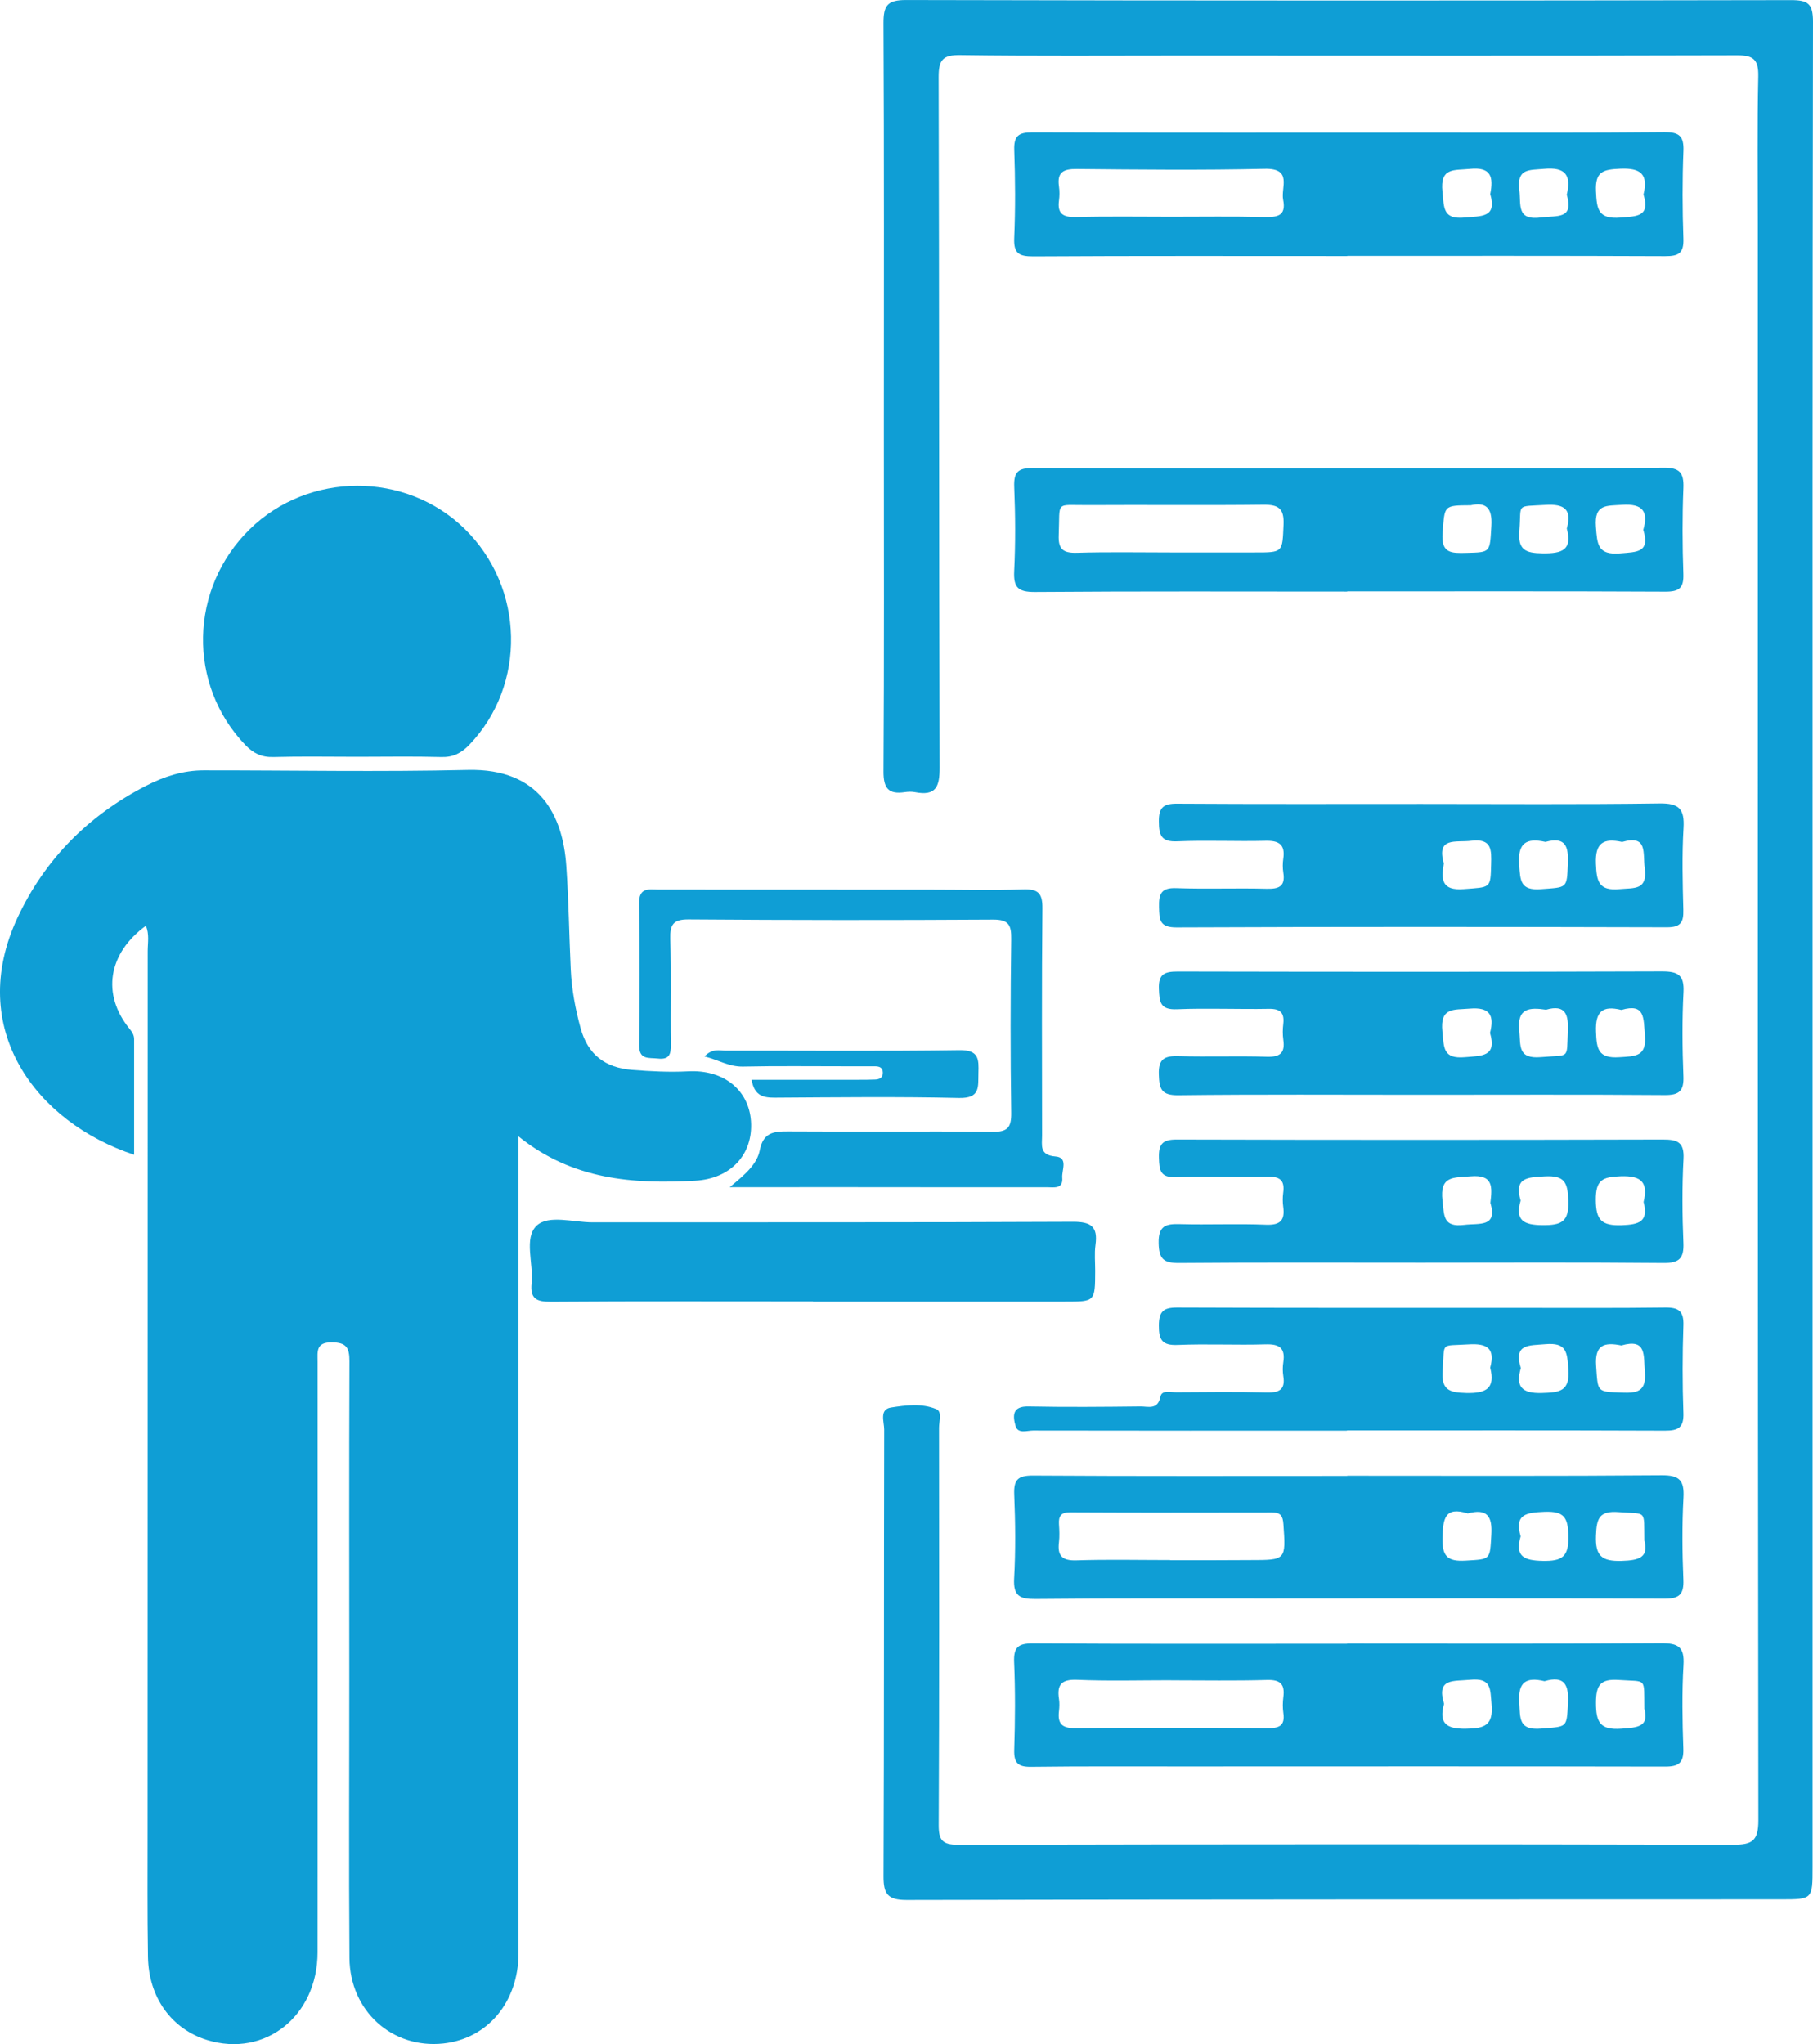 <svg width="55" height="62" viewBox="0 0 55 62" fill="none" xmlns="http://www.w3.org/2000/svg">
<g clip-path="url(#clip0_20_1773)">
<path d="M15.728 34.466C15.728 35.491 15.728 36.41 15.728 37.329C15.729 44.632 15.731 51.934 15.73 59.237C15.73 60.722 14.794 61.837 13.445 61.981C11.899 62.145 10.613 60.997 10.601 59.383C10.58 56.538 10.597 53.695 10.596 50.85C10.596 47.663 10.588 44.476 10.601 41.288C10.602 40.886 10.512 40.718 10.069 40.715C9.575 40.71 9.635 41 9.635 41.305C9.636 47.277 9.64 53.247 9.634 59.218C9.632 61.154 8.033 62.413 6.285 61.876C5.204 61.543 4.508 60.585 4.489 59.349C4.468 58.038 4.477 56.727 4.477 55.416C4.478 46.561 4.482 37.705 4.481 28.85C4.481 28.595 4.536 28.331 4.425 28.079C3.278 28.916 3.08 30.158 3.927 31.2C4.007 31.299 4.069 31.389 4.069 31.518C4.068 32.682 4.069 33.844 4.069 35.024C1.081 34.038 -1.039 31.191 0.533 27.83C1.365 26.052 2.689 24.729 4.437 23.83C4.981 23.551 5.558 23.366 6.179 23.366C8.851 23.364 11.523 23.416 14.194 23.353C16.387 23.302 17.075 24.75 17.179 26.256C17.252 27.302 17.265 28.352 17.314 29.4C17.342 30.005 17.452 30.597 17.613 31.184C17.834 31.994 18.364 32.387 19.179 32.45C19.744 32.494 20.308 32.524 20.877 32.494C21.949 32.436 22.716 33.056 22.782 34.007C22.85 34.998 22.186 35.751 21.086 35.812C19.207 35.916 17.367 35.789 15.728 34.466Z" fill="#0F9ED5"/>
<path d="M54.987 28.796C54.987 38.074 54.987 47.353 54.987 56.63C54.987 57.605 54.987 57.608 54.038 57.608C45.195 57.611 36.35 57.607 27.507 57.628C26.931 57.629 26.801 57.446 26.803 56.912C26.822 52.395 26.812 47.876 26.823 43.358C26.823 43.127 26.667 42.748 27.031 42.691C27.48 42.621 27.968 42.558 28.403 42.74C28.588 42.817 28.487 43.11 28.487 43.304C28.491 47.318 28.497 51.332 28.477 55.346C28.475 55.811 28.583 55.952 29.071 55.951C36.903 55.934 44.736 55.931 52.567 55.95C53.156 55.951 53.343 55.84 53.342 55.204C53.321 39.069 53.326 22.933 53.326 6.798C53.326 5.306 53.306 3.813 53.339 2.321C53.349 1.819 53.207 1.675 52.698 1.678C47.112 1.694 41.527 1.686 35.942 1.685C33.676 1.685 31.408 1.702 29.143 1.671C28.608 1.663 28.474 1.804 28.475 2.338C28.495 9.316 28.483 16.296 28.505 23.274C28.508 23.866 28.391 24.151 27.756 24.027C27.659 24.008 27.552 24.012 27.453 24.026C26.958 24.101 26.799 23.913 26.802 23.4C26.824 19.952 26.813 16.503 26.813 13.053C26.813 8.938 26.823 4.824 26.802 0.709C26.8 0.178 26.91 -0.001 27.49 0.001C36.435 0.022 45.38 0.021 54.327 0.004C54.852 0.002 55 0.115 55 0.66C54.982 10.036 54.987 19.417 54.987 28.796Z" fill="#0F9ED5"/>
<path d="M10.839 22.954C9.989 22.954 9.138 22.938 8.289 22.961C7.931 22.971 7.681 22.845 7.44 22.594C5.684 20.764 5.739 17.853 7.574 16.054C9.364 14.299 12.312 14.294 14.098 16.042C15.919 17.826 15.978 20.777 14.236 22.592C13.997 22.841 13.748 22.971 13.389 22.961C12.539 22.938 11.689 22.954 10.839 22.954Z" fill="#0F9ED5"/>
<path d="M40.868 17.944C37.71 17.944 34.554 17.931 31.396 17.956C30.883 17.959 30.742 17.817 30.767 17.318C30.808 16.473 30.803 15.623 30.768 14.777C30.75 14.331 30.87 14.193 31.336 14.195C35.364 14.212 39.391 14.202 43.419 14.2C45.767 14.198 48.114 14.212 50.462 14.187C50.95 14.182 51.087 14.333 51.068 14.803C51.033 15.669 51.037 16.538 51.067 17.405C51.082 17.831 50.946 17.948 50.522 17.946C47.304 17.93 44.086 17.938 40.868 17.938C40.868 17.94 40.868 17.941 40.868 17.944ZM35.513 16.756C36.361 16.756 37.208 16.755 38.055 16.756C38.932 16.757 38.901 16.757 38.938 15.914C38.96 15.425 38.79 15.305 38.33 15.309C36.555 15.33 34.779 15.309 33.004 15.32C31.987 15.326 32.162 15.174 32.118 16.231C32.1 16.663 32.256 16.777 32.669 16.766C33.616 16.738 34.566 16.756 35.513 16.756ZM49.851 16.069C50.01 15.518 49.839 15.27 49.21 15.312C48.739 15.345 48.362 15.28 48.414 15.974C48.455 16.501 48.458 16.842 49.149 16.784C49.653 16.741 50.066 16.765 49.851 16.069ZM47.531 16.03C47.691 15.456 47.465 15.28 46.891 15.314C45.961 15.369 46.161 15.26 46.092 16.088C46.042 16.674 46.267 16.777 46.798 16.783C47.381 16.791 47.709 16.686 47.531 16.03ZM44.616 15.325C43.777 15.329 43.831 15.334 43.763 16.158C43.71 16.79 44.036 16.78 44.477 16.769C45.232 16.751 45.193 16.761 45.243 15.947C45.278 15.375 45.053 15.228 44.616 15.325Z" fill="#0F9ED5"/>
<path d="M40.868 7.767C37.693 7.767 34.518 7.758 31.345 7.777C30.899 7.779 30.747 7.677 30.768 7.214C30.805 6.329 30.8 5.44 30.769 4.554C30.754 4.126 30.895 4.014 31.316 4.015C35.4 4.029 39.485 4.023 43.569 4.022C45.875 4.022 48.18 4.031 50.485 4.009C50.932 4.005 51.088 4.118 51.069 4.581C51.034 5.466 51.037 6.354 51.068 7.24C51.084 7.678 50.924 7.772 50.514 7.77C47.299 7.756 44.084 7.762 40.869 7.762C40.868 7.764 40.868 7.766 40.868 7.767ZM35.545 6.574C36.474 6.574 37.403 6.56 38.331 6.582C38.722 6.59 39.029 6.574 38.926 6.06C38.851 5.685 39.222 5.1 38.361 5.121C36.464 5.164 34.566 5.145 32.669 5.126C32.254 5.121 32.062 5.227 32.126 5.659C32.146 5.797 32.144 5.943 32.126 6.081C32.071 6.485 32.251 6.593 32.638 6.583C33.606 6.558 34.575 6.574 35.545 6.574ZM45.208 5.887C45.31 5.371 45.239 5.057 44.591 5.123C44.111 5.172 43.679 5.07 43.759 5.82C43.811 6.306 43.763 6.662 44.44 6.598C44.946 6.55 45.418 6.606 45.208 5.887ZM47.53 5.905C47.675 5.31 47.486 5.061 46.839 5.122C46.389 5.164 46.008 5.101 46.091 5.765C46.147 6.216 45.994 6.698 46.761 6.595C47.23 6.533 47.754 6.662 47.53 5.905ZM49.857 5.9C50.01 5.279 49.767 5.089 49.146 5.118C48.64 5.141 48.388 5.198 48.416 5.799C48.441 6.337 48.474 6.654 49.157 6.6C49.667 6.56 50.064 6.57 49.857 5.9Z" fill="#0F9ED5"/>
<path d="M40.865 49.851C44.04 49.851 47.213 49.862 50.388 49.84C50.906 49.837 51.104 49.947 51.071 50.5C51.021 51.344 51.037 52.192 51.066 53.039C51.081 53.469 50.924 53.582 50.51 53.581C45.637 53.571 40.764 53.576 35.891 53.577C34.355 53.577 32.818 53.569 31.282 53.588C30.889 53.593 30.756 53.477 30.768 53.076C30.796 52.19 30.803 51.301 30.765 50.417C30.746 49.959 30.889 49.843 31.34 49.846C34.515 49.866 37.688 49.856 40.863 49.856C40.865 49.855 40.865 49.852 40.865 49.851ZM35.525 50.965C35.525 50.964 35.525 50.964 35.525 50.963C34.575 50.963 33.624 50.99 32.676 50.95C32.201 50.931 32.059 51.097 32.126 51.532C32.144 51.65 32.14 51.775 32.126 51.893C32.08 52.273 32.208 52.419 32.623 52.415C34.562 52.396 36.503 52.401 38.444 52.415C38.794 52.418 38.99 52.353 38.932 51.955C38.909 51.798 38.912 51.631 38.932 51.472C38.982 51.087 38.845 50.943 38.438 50.955C37.466 50.983 36.496 50.965 35.525 50.965ZM43.808 51.678C43.642 52.265 43.871 52.439 44.464 52.432C45.028 52.425 45.309 52.34 45.248 51.685C45.206 51.227 45.251 50.885 44.596 50.949C44.086 50.999 43.568 50.894 43.808 51.678ZM46.855 50.992C46.291 50.855 46.046 51.023 46.089 51.643C46.12 52.117 46.063 52.485 46.754 52.428C47.551 52.362 47.524 52.413 47.567 51.671C47.597 51.113 47.474 50.809 46.855 50.992ZM49.884 51.827C49.87 50.857 49.969 51.016 49.118 50.955C48.553 50.915 48.416 51.104 48.416 51.65C48.416 52.234 48.54 52.476 49.183 52.431C49.681 52.397 50.032 52.372 49.884 51.827Z" fill="#0F9ED5"/>
<path d="M40.87 44.76C44.047 44.76 47.225 44.773 50.403 44.747C50.948 44.742 51.099 44.899 51.07 45.427C51.025 46.251 51.033 47.082 51.067 47.907C51.087 48.361 50.942 48.491 50.487 48.488C46.478 48.474 42.472 48.481 38.464 48.483C36.116 48.485 33.768 48.473 31.42 48.497C30.938 48.502 30.736 48.407 30.765 47.876C30.812 47.031 30.803 46.181 30.768 45.335C30.75 44.889 30.872 44.753 31.335 44.755C34.512 44.776 37.691 44.766 40.868 44.766C40.87 44.764 40.87 44.761 40.87 44.76ZM35.505 47.317C35.505 47.318 35.505 47.32 35.505 47.322C35.909 47.322 36.312 47.323 36.717 47.322C37.121 47.32 37.525 47.317 37.929 47.317C39.017 47.317 39.009 47.318 38.934 46.23C38.916 45.975 38.849 45.874 38.584 45.875C36.543 45.88 34.503 45.88 32.462 45.87C32.188 45.869 32.109 45.985 32.126 46.233C32.138 46.414 32.146 46.598 32.125 46.777C32.075 47.188 32.221 47.341 32.657 47.326C33.604 47.295 34.555 47.317 35.505 47.317ZM44.526 45.904C43.828 45.684 43.774 46.069 43.76 46.647C43.747 47.205 43.913 47.366 44.46 47.334C45.229 47.288 45.197 47.32 45.242 46.542C45.274 45.989 45.114 45.747 44.526 45.904ZM46.131 46.599C45.951 47.209 46.233 47.33 46.8 47.342C47.392 47.354 47.593 47.217 47.579 46.59C47.567 46.031 47.459 45.833 46.858 45.855C46.304 45.879 45.936 45.923 46.131 46.599ZM49.884 46.724C49.867 45.774 49.975 45.931 49.103 45.864C48.509 45.819 48.435 46.061 48.416 46.575C48.392 47.194 48.592 47.36 49.198 47.342C49.73 47.326 50.018 47.234 49.884 46.724Z" fill="#0F9ED5"/>
<path d="M40.861 43.393C37.686 43.393 34.512 43.396 31.337 43.389C31.155 43.389 30.881 43.501 30.808 43.247C30.723 42.952 30.701 42.648 31.199 42.659C32.331 42.682 33.464 42.672 34.596 42.659C34.826 42.656 35.124 42.775 35.205 42.358C35.245 42.153 35.517 42.231 35.688 42.23C36.598 42.224 37.509 42.213 38.417 42.236C38.798 42.246 38.998 42.159 38.931 41.74C38.909 41.602 38.909 41.455 38.931 41.317C38.996 40.889 38.814 40.764 38.395 40.776C37.506 40.803 36.615 40.757 35.727 40.794C35.253 40.814 35.154 40.639 35.156 40.204C35.158 39.779 35.291 39.658 35.711 39.659C39.169 39.673 42.626 39.669 46.084 39.669C47.559 39.669 49.036 39.678 50.512 39.659C50.924 39.653 51.083 39.767 51.068 40.2C51.038 41.086 51.037 41.973 51.068 42.859C51.084 43.3 50.913 43.395 50.507 43.393C47.292 43.38 44.077 43.386 40.862 43.386C40.861 43.39 40.861 43.391 40.861 43.393ZM45.207 41.483C45.365 40.897 45.113 40.742 44.552 40.777C43.667 40.833 43.833 40.685 43.765 41.561C43.72 42.151 43.953 42.239 44.477 42.251C45.082 42.266 45.369 42.116 45.207 41.483ZM46.136 41.496C45.973 42.056 46.164 42.27 46.778 42.251C47.315 42.234 47.63 42.207 47.579 41.524C47.541 41.012 47.526 40.715 46.882 40.771C46.38 40.816 45.911 40.753 46.136 41.496ZM49.186 40.81C48.662 40.702 48.377 40.796 48.42 41.424C48.476 42.229 48.433 42.211 49.194 42.24C49.664 42.258 49.948 42.212 49.899 41.614C49.856 41.108 49.959 40.587 49.186 40.81Z" fill="#0F9ED5"/>
<path d="M43.12 24.384C45.529 24.384 47.937 24.403 50.346 24.369C50.944 24.36 51.106 24.543 51.072 25.117C51.023 25.941 51.045 26.771 51.066 27.597C51.076 27.973 50.987 28.126 50.567 28.125C45.608 28.112 40.648 28.108 35.691 28.129C35.166 28.131 35.171 27.888 35.161 27.508C35.151 27.116 35.224 26.921 35.682 26.938C36.592 26.971 37.504 26.933 38.414 26.957C38.789 26.967 39 26.895 38.931 26.468C38.909 26.33 38.91 26.183 38.93 26.046C38.994 25.612 38.797 25.492 38.387 25.503C37.497 25.525 36.605 25.481 35.716 25.519C35.229 25.54 35.158 25.337 35.156 24.917C35.152 24.488 35.294 24.373 35.712 24.376C38.182 24.392 40.651 24.384 43.12 24.384ZM49.209 25.538C48.649 25.414 48.389 25.559 48.414 26.196C48.436 26.727 48.491 27.027 49.133 26.968C49.581 26.927 49.987 27.008 49.895 26.325C49.833 25.867 49.992 25.312 49.209 25.538ZM46.884 25.537C46.301 25.403 46.036 25.572 46.086 26.232C46.123 26.708 46.114 27.017 46.748 26.969C47.551 26.909 47.53 26.956 47.564 26.206C47.587 25.692 47.506 25.362 46.884 25.537ZM43.801 26.189C43.714 26.682 43.736 27.017 44.399 26.968C45.225 26.906 45.217 26.955 45.235 26.222C45.246 25.788 45.266 25.424 44.631 25.502C44.165 25.56 43.568 25.374 43.801 26.189Z" fill="#0F9ED5"/>
<path d="M43.089 33.206C40.64 33.206 38.193 33.19 35.745 33.219C35.226 33.225 35.169 33.025 35.155 32.588C35.138 32.099 35.342 32.022 35.762 32.034C36.651 32.059 37.543 32.024 38.432 32.052C38.835 32.064 38.988 31.936 38.931 31.539C38.908 31.38 38.911 31.214 38.93 31.056C38.969 30.718 38.84 30.593 38.491 30.599C37.561 30.616 36.629 30.573 35.7 30.611C35.19 30.632 35.173 30.387 35.157 29.993C35.139 29.54 35.331 29.468 35.728 29.468C40.624 29.478 45.52 29.481 50.416 29.464C50.904 29.463 51.097 29.572 51.071 30.093C51.027 30.938 51.035 31.788 51.068 32.633C51.087 33.081 50.954 33.219 50.494 33.214C48.026 33.195 45.556 33.206 43.089 33.206ZM46.902 30.625C46.395 30.552 46.017 30.572 46.089 31.262C46.136 31.718 46.034 32.123 46.747 32.063C47.631 31.987 47.523 32.146 47.563 31.3C47.587 30.786 47.508 30.453 46.902 30.625ZM49.187 30.632C48.614 30.49 48.394 30.68 48.417 31.291C48.436 31.809 48.478 32.109 49.123 32.066C49.616 32.034 49.961 32.054 49.9 31.385C49.854 30.881 49.911 30.42 49.187 30.632ZM45.202 31.329C45.335 30.805 45.207 30.539 44.585 30.592C44.103 30.634 43.679 30.544 43.757 31.289C43.807 31.781 43.771 32.123 44.444 32.065C44.963 32.02 45.412 32.052 45.202 31.329Z" fill="#0F9ED5"/>
<path d="M43.116 38.297C40.668 38.297 38.22 38.286 35.772 38.307C35.304 38.31 35.158 38.191 35.149 37.705C35.139 37.179 35.362 37.116 35.795 37.129C36.664 37.153 37.535 37.112 38.404 37.147C38.847 37.165 38.984 37.008 38.928 36.599C38.909 36.461 38.909 36.314 38.928 36.176C38.978 35.81 38.839 35.681 38.461 35.69C37.531 35.712 36.599 35.67 35.67 35.703C35.194 35.72 35.169 35.49 35.158 35.118C35.146 34.708 35.258 34.562 35.695 34.563C40.612 34.576 45.527 34.576 50.444 34.563C50.892 34.562 51.099 34.644 51.071 35.155C51.026 36 51.033 36.849 51.068 37.694C51.089 38.169 50.942 38.31 50.461 38.307C48.012 38.284 45.565 38.296 43.116 38.297ZM46.131 36.414C45.956 37.015 46.22 37.156 46.794 37.16C47.371 37.165 47.601 37.058 47.578 36.416C47.558 35.869 47.473 35.647 46.863 35.679C46.325 35.707 45.928 35.724 46.131 36.414ZM49.86 36.457C49.998 35.879 49.814 35.652 49.164 35.676C48.612 35.696 48.407 35.789 48.411 36.395C48.414 37.009 48.589 37.181 49.197 37.162C49.724 37.142 50.018 37.056 49.86 36.457ZM45.213 36.483C45.27 35.996 45.303 35.62 44.612 35.678C44.086 35.721 43.673 35.66 43.76 36.414C43.814 36.875 43.771 37.231 44.418 37.152C44.887 37.096 45.434 37.232 45.213 36.483Z" fill="#0F9ED5"/>
<path d="M24.665 39.474C22.014 39.474 19.364 39.464 16.714 39.483C16.274 39.487 16.078 39.39 16.127 38.921C16.19 38.326 15.886 37.551 16.278 37.178C16.636 36.835 17.396 37.076 17.98 37.075C22.834 37.07 27.69 37.081 32.545 37.058C33.107 37.055 33.309 37.21 33.233 37.76C33.198 38.018 33.224 38.283 33.224 38.545C33.221 39.481 33.221 39.479 32.312 39.479C29.762 39.477 27.214 39.479 24.665 39.479C24.665 39.476 24.665 39.475 24.665 39.474Z" fill="#0F9ED5"/>
<path d="M22.136 36.008C22.626 35.605 22.966 35.307 23.05 34.882C23.155 34.35 23.471 34.312 23.916 34.316C25.98 34.331 28.045 34.306 30.11 34.329C30.572 34.334 30.683 34.196 30.677 33.749C30.651 31.995 30.654 30.24 30.677 28.485C30.683 28.057 30.603 27.888 30.122 27.892C27.045 27.911 23.97 27.909 20.893 27.886C20.418 27.882 20.322 28.047 20.334 28.48C20.365 29.547 20.336 30.618 20.352 31.686C20.356 31.987 20.296 32.144 19.956 32.106C19.679 32.076 19.384 32.153 19.39 31.697C19.407 30.265 19.411 28.833 19.388 27.401C19.38 26.899 19.697 26.981 19.99 26.981C22.742 26.981 25.494 26.982 28.246 26.984C29.177 26.984 30.11 27.008 31.039 26.976C31.489 26.961 31.628 27.088 31.623 27.548C31.6 29.846 31.612 32.147 31.613 34.445C31.613 34.734 31.526 35.037 32.018 35.076C32.417 35.107 32.206 35.492 32.225 35.72C32.256 36.077 31.962 36.009 31.756 36.009C29.692 36.012 27.628 36.008 25.563 36.007C24.477 36.007 23.393 36.008 22.136 36.008Z" fill="#0F9ED5"/>
<path d="M22.801 32.75C23.925 32.75 24.992 32.75 26.061 32.75C26.223 32.75 26.384 32.749 26.546 32.743C26.68 32.738 26.783 32.691 26.782 32.534C26.78 32.369 26.666 32.343 26.536 32.341C26.234 32.34 25.93 32.341 25.628 32.341C24.598 32.341 23.568 32.328 22.538 32.35C22.116 32.358 21.799 32.149 21.372 32.042C21.617 31.787 21.831 31.867 22.016 31.867C24.379 31.861 26.743 31.886 29.105 31.851C29.699 31.843 29.695 32.127 29.682 32.547C29.67 32.957 29.748 33.317 29.093 33.302C27.236 33.259 25.376 33.282 23.519 33.293C23.163 33.295 22.885 33.244 22.801 32.75Z" fill="#0F9ED5"/>
</g>
<defs>
<clipPath id="clip0_20_1773">
<rect width="55" height="62" fill="white"/>
</clipPath>
</defs>
</svg>

